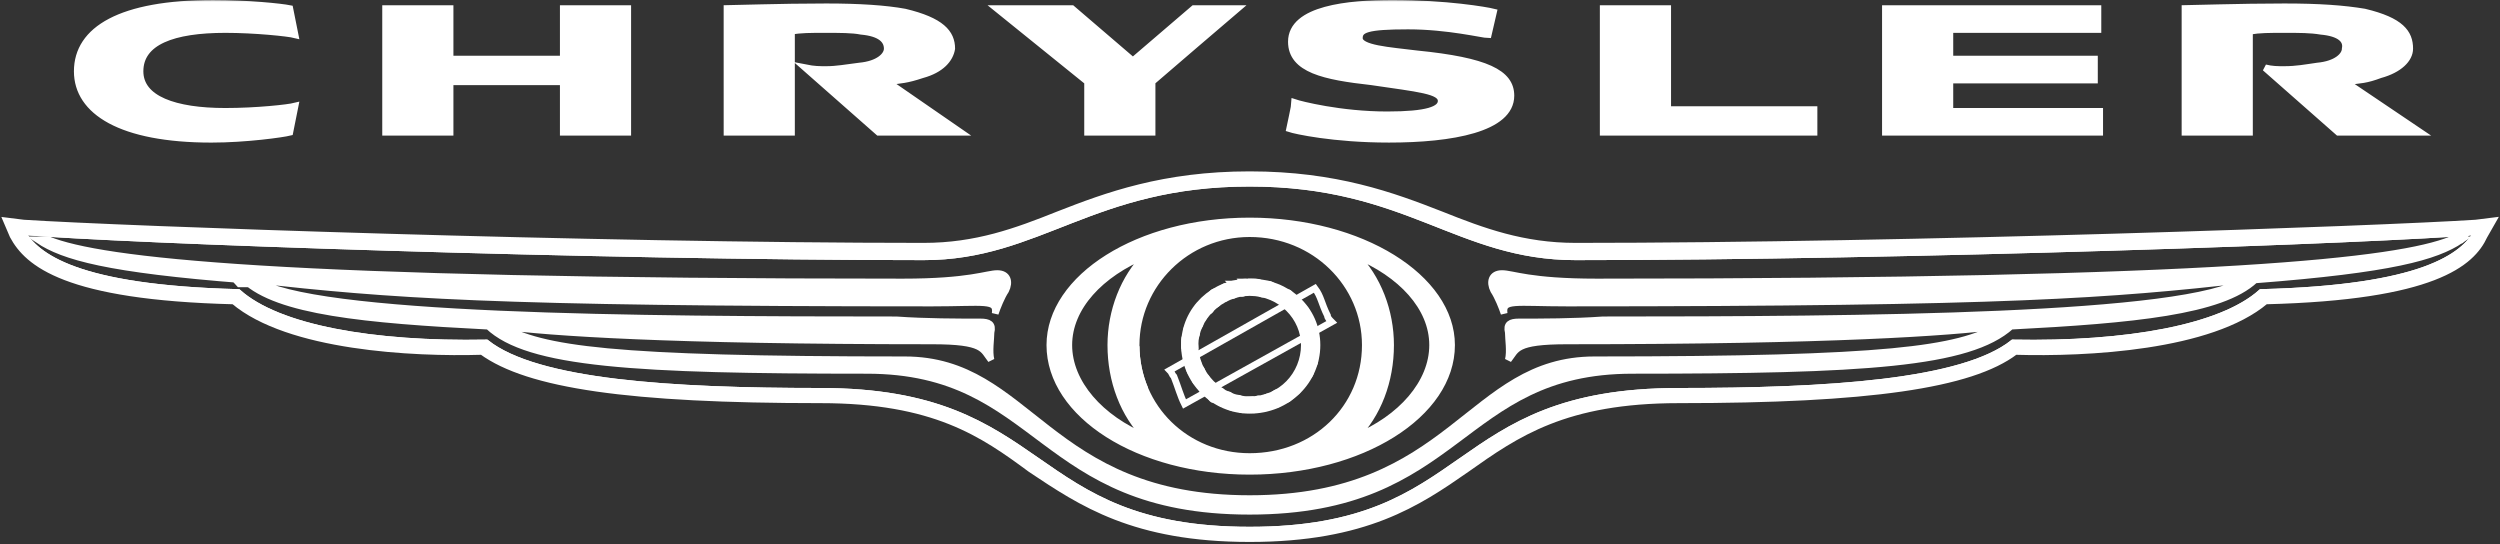 <?xml version="1.0" encoding="UTF-8"?> <svg xmlns="http://www.w3.org/2000/svg" width="744" height="162" viewBox="0 0 744 162" fill="none"><rect x="0" y="0" width="744" height="162" fill="#333333" stroke="none"/> <mask id="path-1-outside-1_54_81" maskUnits="userSpaceOnUse" x="0" y="0" width="744" height="162" fill="black"> <rect fill="white" width="744" height="162"></rect> <path fill-rule="evenodd" clip-rule="evenodd" d="M672.951 87.056C661.058 97.689 632.895 102.701 599.103 102.076C584.074 113.968 544.019 116.47 499.585 116.47C430.116 116.47 439.497 157.777 371.904 157.777C304.311 157.777 313.072 116.47 244.223 116.47C199.785 116.47 159.729 113.964 144.71 102.076C110.909 102.701 82.746 97.689 70.853 87.056C22.662 85.801 10.77 76.415 6.387 68.9C35.806 71.407 177.255 76.415 274.892 76.415C309.315 76.415 324.964 54.506 371.904 54.506C418.849 54.506 433.868 76.415 468.916 76.415C566.553 76.415 708.003 71.407 737.426 68.9C733.034 76.41 721.146 85.796 672.951 87.056Z"></path> <path fill-rule="evenodd" clip-rule="evenodd" d="M431.983 102.697C431.983 123.351 405.075 140.251 371.9 140.251C338.729 140.251 312.442 123.351 312.442 102.697C312.442 82.67 338.729 65.769 371.9 65.769C405.075 65.769 431.983 82.67 431.983 102.697ZM371.9 69.531C353.123 69.531 338.103 84.55 338.103 102.697C338.103 121.479 353.123 135.873 371.9 135.873C391.302 135.873 406.322 121.479 406.322 102.697C406.322 84.55 391.302 69.531 371.9 69.531ZM403.195 75.79C410.083 82.67 413.836 92.69 413.836 102.697C413.836 113.339 410.083 123.351 403.195 130.24C416.968 124.606 426.35 113.964 426.35 102.697C426.35 91.43 416.963 81.423 403.195 75.79ZM330.589 102.697C330.589 92.686 334.346 82.67 341.23 75.79C327.457 81.423 318.071 91.435 318.071 102.697C318.071 113.96 327.457 124.606 341.23 130.24C334.346 123.351 330.589 113.343 330.589 102.697Z"></path> <path fill-rule="evenodd" clip-rule="evenodd" d="M340.74 115.8C339.004 111.869 338.106 107.62 338.103 103.322V103.025C338.129 107.416 339.026 111.758 340.74 115.8Z"></path> <path fill-rule="evenodd" clip-rule="evenodd" d="M388.175 102.697C388.175 111.458 381.295 118.972 371.9 118.972C363.139 118.972 355.629 111.458 355.629 102.697C355.629 94.557 363.139 87.052 371.9 87.052C381.295 87.056 388.175 94.561 388.175 102.697ZM371.9 83.924C361.263 83.924 352.497 92.055 352.497 102.697C352.497 113.338 361.263 122.099 371.9 122.099C383.162 122.099 391.927 113.338 391.927 102.697C391.927 92.055 383.167 83.924 371.9 83.924Z"></path> <path fill-rule="evenodd" clip-rule="evenodd" d="M370.023 83.924C370.649 83.924 371.9 83.924 371.9 84.55L373.776 86.422C373.151 87.056 372.525 87.056 371.9 86.422L370.023 83.924ZM366.892 84.55H368.768L371.274 86.422C370.644 87.056 369.398 87.677 369.398 87.056L366.892 84.55ZM363.764 86.422C363.764 85.175 365.02 85.175 365.641 85.175L368.147 87.056C367.521 87.682 366.896 88.302 366.271 87.682L363.764 86.422ZM360.633 87.677C360.633 87.052 361.883 86.422 362.509 87.052L365.015 87.677C365.015 88.924 364.39 88.924 363.76 88.924L360.633 87.677ZM358.131 90.183C358.131 88.928 359.382 88.928 359.382 88.928L362.513 89.553C362.493 89.879 362.355 90.186 362.125 90.417C361.895 90.648 361.588 90.787 361.263 90.809L358.131 90.183ZM356.254 92.69C356.254 91.434 356.884 90.809 357.505 90.809H360.633C360.633 92.055 360.007 92.69 359.382 92.69H356.254ZM354.378 95.191C354.378 94.557 355.004 93.936 355.629 93.936L358.131 93.311C358.756 93.936 358.131 94.557 357.505 95.191H354.378ZM353.123 98.323C353.123 97.689 353.748 97.068 353.748 97.068L356.88 95.821C357.505 96.447 356.88 97.068 356.25 97.693L353.123 98.323ZM352.497 102.076C352.497 100.82 352.497 100.195 353.123 100.195L355.629 98.323C356.254 98.949 356.254 99.57 355.629 100.195L352.497 102.076ZM353.123 105.203C352.497 104.578 352.497 103.322 353.123 103.322L354.999 101.45C355.629 102.076 355.629 102.697 355.629 103.322L353.123 105.203ZM353.748 108.33C353.123 107.705 353.123 107.084 353.123 106.449L354.999 103.943C355.629 104.578 356.25 105.199 355.629 105.824L353.748 108.33ZM354.999 111.462C354.374 110.837 353.748 110.216 354.374 109.59L355.625 107.084C356.25 107.084 356.875 108.33 356.25 108.33L354.999 111.462ZM356.88 113.964C355.629 113.964 355.629 112.717 355.629 112.717L356.88 109.59C357.505 109.59 358.131 110.837 357.505 111.462L356.88 113.964ZM358.756 116.47C358.131 116.47 357.505 115.845 357.505 115.215L358.131 112.087C358.756 112.087 359.382 112.722 359.382 113.343L358.756 116.47ZM361.263 118.972C360.633 118.972 360.012 117.716 360.012 117.091V114.585C360.637 114.585 361.263 114.585 361.263 115.21V118.972ZM364.39 120.223C363.76 120.223 362.513 119.597 362.513 118.976L361.888 116.47C363.139 115.845 363.764 116.47 363.764 117.096L364.39 120.223ZM367.517 121.478C366.892 121.478 365.641 120.844 365.641 120.844L364.39 117.716C365.641 117.091 366.266 117.716 366.266 118.351L367.517 121.478ZM371.274 121.478C370.019 122.104 369.398 122.104 368.768 121.478L367.517 118.972C368.142 118.346 368.768 118.346 369.393 118.972L371.274 121.478ZM374.406 121.478C373.78 122.104 372.53 122.104 372.53 121.478L370.653 119.597C370.653 118.972 371.904 118.972 372.53 118.972L374.406 121.478ZM377.533 120.848C376.908 121.483 376.282 121.483 375.657 121.483L373.151 119.602C373.776 118.976 374.401 118.355 375.027 118.976L377.533 120.848ZM380.66 119.597C380.66 120.223 379.414 120.844 378.789 120.223L376.282 118.976C376.282 118.351 377.533 117.721 378.163 118.351L380.66 119.597ZM383.788 118.351C383.162 118.976 382.541 118.976 381.916 118.976L378.789 117.721C379.414 117.096 380.035 116.475 380.66 117.096L383.788 118.351ZM386.294 115.845C386.294 116.47 385.048 117.091 384.422 117.091L381.295 116.466C381.92 115.84 382.541 115.21 383.167 115.21L386.294 115.845ZM388.175 113.343C388.175 113.968 387.549 114.589 386.919 114.589H383.792C383.792 113.964 384.427 113.343 385.048 113.343H388.175ZM390.056 110.211C390.056 111.458 389.421 112.083 388.8 112.083L385.673 112.717C385.673 112.083 386.298 111.462 386.919 110.837L390.056 110.211ZM391.302 107.084C391.302 108.33 390.677 108.956 390.056 108.956L387.549 110.211C386.915 109.586 387.549 108.956 388.175 108.33L391.302 107.084ZM391.302 103.948C391.927 104.582 391.302 105.829 391.302 105.829L388.175 107.709C388.175 107.084 388.175 105.829 388.8 105.829L391.302 103.948ZM391.302 100.816C391.927 101.45 391.927 102.697 391.302 102.697L388.796 104.578C388.17 103.943 388.17 103.322 388.796 102.697L391.302 100.816ZM390.677 97.689C391.302 98.323 391.302 98.944 391.302 99.57L388.796 102.076C388.17 101.45 388.17 100.82 388.796 100.195L390.677 97.689ZM389.421 94.561C390.056 95.196 390.677 95.817 390.056 96.442L388.8 98.949C388.175 98.949 387.554 97.693 387.554 97.068L389.421 94.561ZM387.549 91.43C388.796 92.055 388.796 92.685 388.796 93.311L387.549 96.438C386.915 95.812 386.294 95.191 386.294 94.557L387.549 91.43ZM385.668 89.549C386.294 89.549 386.915 90.183 386.915 90.804L386.289 93.931C385.966 93.909 385.662 93.771 385.433 93.542C385.203 93.313 385.065 93.008 385.043 92.685L385.668 89.549ZM383.167 87.056C383.792 87.056 384.422 88.302 384.422 88.302V91.43C383.788 91.43 383.167 90.804 383.167 90.183V87.056ZM380.035 85.796C380.66 85.796 381.29 86.422 381.29 86.422L381.916 89.549C381.29 89.549 380.66 89.549 380.66 88.924L380.035 85.796ZM376.908 84.55C377.533 84.55 378.163 84.55 378.789 85.175L379.414 88.302C378.789 88.302 378.168 88.302 377.533 87.677L376.908 84.55ZM373.151 83.924C373.776 83.924 375.027 83.924 375.027 84.55L376.903 87.056C376.278 87.682 375.027 87.682 375.027 87.056L373.151 83.924Z"></path> <path fill-rule="evenodd" clip-rule="evenodd" d="M352.497 120.223C351.246 117.717 350.621 115.215 349.37 112.084C348.745 111.458 348.745 110.837 348.119 110.212L391.306 85.797C393.187 88.303 393.187 90.184 395.059 93.937C395.059 94.562 395.694 95.192 396.314 95.817L352.497 120.223Z"></path> <path fill-rule="evenodd" clip-rule="evenodd" d="M736.787 66.394C707.998 68.275 567.804 73.283 468.911 73.283C453.266 73.283 441.378 68.896 428.856 63.892C414.462 58.263 397.561 52 371.9 52C346.238 52 329.342 58.259 314.944 63.892C302.426 68.896 290.538 73.283 274.888 73.283C175.996 73.283 35.801 68.275 7.008 66.394L2 65.769L3.876 70.156C8.259 78.296 19.526 88.303 69.593 89.554C85.868 103.327 122.797 105.208 143.45 104.582C157.219 114.594 187.263 118.977 244.219 118.977C278.02 118.977 292.414 128.988 306.808 139.63C321.828 149.642 337.473 160.283 371.9 160.283C406.322 160.283 421.971 149.642 436.37 139.63C451.39 128.988 465.784 118.977 499.585 118.977C555.911 118.977 586.581 114.59 599.729 104.582C621.007 105.208 657.936 103.327 674.211 89.554C724.278 88.307 735.545 78.296 739.298 70.156L741.804 65.769L736.787 66.394ZM672.951 87.056C661.058 97.689 632.895 102.701 599.103 102.076C584.074 113.968 544.019 116.47 499.585 116.47C430.116 116.47 439.497 157.777 371.904 157.777C304.311 157.777 313.072 116.47 244.223 116.47C199.785 116.47 159.729 113.964 144.71 102.076C110.909 102.701 82.746 97.689 70.853 87.056C22.662 85.801 10.77 76.415 6.387 68.9C35.806 71.407 177.255 76.415 274.892 76.415C309.315 76.415 324.964 54.506 371.904 54.506C418.849 54.506 433.868 76.415 468.916 76.415C566.553 76.415 708.003 71.407 737.426 68.9C733.034 76.41 721.146 85.796 672.951 87.056Z"></path> <path fill-rule="evenodd" clip-rule="evenodd" d="M732.413 69.531L734.294 68.896C734.294 68.896 733.659 70.151 732.413 71.402H729.286C731.162 70.781 732.413 69.531 732.413 69.531Z"></path> <path fill-rule="evenodd" clip-rule="evenodd" d="M729.281 71.402C713.627 77.661 661.058 83.925 475.166 83.925C455.138 83.925 450.139 81.418 446.998 81.418C443.871 81.418 443.245 83.925 444.501 86.417C445.747 88.298 446.998 91.425 447.628 93.306C446.994 88.919 450.755 90.179 466.4 90.179C599.094 90.179 627.878 87.673 667.943 83.29C651.042 94.557 554.03 95.192 477.042 95.192C468.281 95.817 458.895 95.817 452.006 95.817C449.5 95.817 448.253 96.443 448.879 98.944C448.879 100.816 449.504 104.578 448.879 107.084C451.385 103.948 450.76 101.451 466.405 101.451C545.27 101.451 580.317 98.944 594.716 97.064C582.202 103.943 562.796 107.084 474.545 107.084C436.991 107.084 432.608 148.391 371.9 148.391C311.191 148.391 306.808 107.084 269.254 107.084C181.004 107.084 161.601 103.948 149.083 97.064C163.478 98.944 198.525 101.451 277.39 101.451C293.039 101.451 292.414 103.948 294.916 107.084C294.29 104.578 294.916 100.816 294.916 98.944C295.541 96.438 294.29 95.817 291.784 95.817C284.9 95.817 275.513 95.817 266.753 95.192C189.769 95.192 92.757 94.557 75.857 83.29C115.917 87.677 144.705 90.179 277.394 90.179C293.044 90.179 296.797 88.924 296.171 93.306C296.801 91.425 298.047 88.298 299.303 86.417C300.554 83.92 299.928 81.418 296.801 81.418C293.669 81.418 288.661 83.925 268.633 83.925C82.12 83.925 30.172 77.657 14.522 71.402H11.395C18.905 76.41 32.048 80.163 72.729 83.295C82.746 92.69 108.407 95.196 145.331 97.068C157.223 108.335 189.143 110.216 257.992 110.216C309.94 110.216 308.689 152.143 371.904 152.143C435.115 152.143 433.868 110.216 485.816 110.216C554.665 110.216 585.96 108.335 598.473 97.068C634.776 95.196 661.063 92.69 671.083 83.295C711.764 80.168 724.903 76.415 732.417 71.402H729.281Z"></path> <path fill-rule="evenodd" clip-rule="evenodd" d="M71.214 82.912L69.66 82.387C69.66 82.387 70.178 83.427 71.214 84.463H73.804C72.25 83.948 71.214 82.912 71.214 82.912ZM477.116 39.364H539.846V32.626H496.302V2.558H477.116V39.364ZM114.759 2.558V39.364H133.937V24.33H167.635V39.364H186.813V2.558H167.635V17.592H133.937V2.558H114.759ZM355.297 2.558L337.151 18.11L319.005 2.558H296.714L323.671 24.33V39.364H342.853V24.33C343.371 23.812 368.251 2.558 368.251 2.558H355.297ZM561.1 39.364H624.863V33.144H580.279V23.812H623.305V17.592H580.279V8.778H624.341V2.558H561.1V39.364ZM384.321 12.408C384.321 20.7 394.179 22.776 408.166 24.33C422.164 26.406 428.902 26.92 428.902 30.032C428.902 32.622 424.754 34.18 412.832 34.18C398.841 34.18 386.919 31.072 385.361 30.55C385.361 31.068 383.803 38.324 383.803 38.324C385.361 38.842 396.769 41.432 413.357 41.432C432.014 41.432 449.642 38.324 449.642 28.471C449.642 21.732 442.386 18.102 421.646 16.03C413.353 14.994 404.539 14.476 404.539 11.364C404.539 8.774 406.615 7.734 419.055 7.734C430.978 7.734 441.342 10.328 442.9 10.328L444.461 3.594C442.386 3.076 430.463 1 414.393 1C401.435 1.004 384.321 2.558 384.321 12.408ZM23 21.222C23 33.144 35.962 41.436 62.918 41.436C73.286 41.436 84.172 39.882 86.245 39.364L87.799 31.59C85.723 32.108 76.391 33.144 67.062 33.144C52.032 33.144 41.664 29.514 41.664 21.222C41.664 12.408 51.514 8.778 67.062 8.778C75.876 8.778 85.727 9.814 87.799 10.332L86.245 2.558C83.654 2.036 73.804 1.004 63.432 1.004C35.962 1.004 23 8.778 23 21.222ZM216.364 39.364H235.542V9.296C238.132 8.778 241.244 8.778 245.392 8.778C250.054 8.778 253.684 8.778 256.278 9.296C261.98 9.814 264.052 11.89 264.052 14.48C264.052 16.552 261.462 19.146 255.756 19.664C251.608 20.186 249.018 20.7 245.906 20.7C243.83 20.7 242.276 20.7 239.686 20.182L261.458 39.36H285.825L264.052 24.326C268.2 23.808 269.754 23.808 274.42 22.254C280.122 20.7 282.716 17.592 283.231 14.48C283.231 9.814 280.122 6.184 269.236 3.594C263.534 2.558 255.756 2.036 245.91 2.036C231.912 2.036 217.918 2.558 216.36 2.558L216.364 39.364ZM669.44 39.364V9.296C672.555 8.778 675.146 8.778 679.812 8.778C684.478 8.778 687.586 8.778 690.694 9.296C696.4 9.814 698.476 11.89 697.95 14.48C697.95 16.552 695.36 19.146 689.658 19.664C686.024 20.186 683.434 20.7 679.808 20.7C677.732 20.7 676.174 20.7 674.102 20.182L695.882 39.36H720.244L697.95 24.326C702.616 23.808 704.174 23.808 708.322 22.254C714.02 20.7 717.128 17.592 717.128 14.48C717.128 9.814 714.538 6.184 703.656 3.594C697.432 2.558 690.176 2.036 679.812 2.036C666.332 2.036 651.816 2.558 650.258 2.558V39.364H669.44Z"></path> </mask> <path fill-rule="evenodd" clip-rule="evenodd" d="M431.983 102.697C431.983 123.351 405.075 140.251 371.9 140.251C338.729 140.251 312.442 123.351 312.442 102.697C312.442 82.67 338.729 65.769 371.9 65.769C405.075 65.769 431.983 82.67 431.983 102.697ZM371.9 69.531C353.123 69.531 338.103 84.55 338.103 102.697C338.103 121.479 353.123 135.873 371.9 135.873C391.302 135.873 406.322 121.479 406.322 102.697C406.322 84.55 391.302 69.531 371.9 69.531ZM403.195 75.79C410.083 82.67 413.836 92.69 413.836 102.697C413.836 113.339 410.083 123.351 403.195 130.24C416.968 124.606 426.35 113.964 426.35 102.697C426.35 91.43 416.963 81.423 403.195 75.79ZM330.589 102.697C330.589 92.686 334.346 82.67 341.23 75.79C327.457 81.423 318.071 91.435 318.071 102.697C318.071 113.96 327.457 124.606 341.23 130.24C334.346 123.351 330.589 113.343 330.589 102.697Z" fill="white"></path> <path fill-rule="evenodd" clip-rule="evenodd" d="M340.74 115.8C339.004 111.869 338.106 107.62 338.103 103.322V103.025C338.129 107.416 339.026 111.758 340.74 115.8Z" fill="#D0B26F"></path> <path fill-rule="evenodd" clip-rule="evenodd" d="M388.175 102.697C388.175 111.458 381.295 118.972 371.9 118.972C363.139 118.972 355.629 111.458 355.629 102.697C355.629 94.557 363.139 87.052 371.9 87.052C381.295 87.056 388.175 94.561 388.175 102.697ZM371.9 83.924C361.263 83.924 352.497 92.055 352.497 102.697C352.497 113.338 361.263 122.099 371.9 122.099C383.162 122.099 391.927 113.338 391.927 102.697C391.927 92.055 383.167 83.924 371.9 83.924Z" fill="white"></path> <path fill-rule="evenodd" clip-rule="evenodd" d="M370.023 83.924C370.649 83.924 371.9 83.924 371.9 84.55L373.776 86.422C373.151 87.056 372.525 87.056 371.9 86.422L370.023 83.924ZM366.892 84.55H368.768L371.274 86.422C370.644 87.056 369.398 87.677 369.398 87.056L366.892 84.55ZM363.764 86.422C363.764 85.175 365.02 85.175 365.641 85.175L368.147 87.056C367.521 87.682 366.896 88.302 366.271 87.682L363.764 86.422ZM360.633 87.677C360.633 87.052 361.883 86.422 362.509 87.052L365.015 87.677C365.015 88.924 364.39 88.924 363.76 88.924L360.633 87.677ZM358.131 90.183C358.131 88.928 359.382 88.928 359.382 88.928L362.513 89.553C362.493 89.879 362.355 90.186 362.125 90.417C361.895 90.648 361.588 90.787 361.263 90.809L358.131 90.183ZM356.254 92.69C356.254 91.434 356.884 90.809 357.505 90.809H360.633C360.633 92.055 360.007 92.69 359.382 92.69H356.254ZM354.378 95.191C354.378 94.557 355.004 93.936 355.629 93.936L358.131 93.311C358.756 93.936 358.131 94.557 357.505 95.191H354.378ZM353.123 98.323C353.123 97.689 353.748 97.068 353.748 97.068L356.88 95.821C357.505 96.447 356.88 97.068 356.25 97.693L353.123 98.323ZM352.497 102.076C352.497 100.82 352.497 100.195 353.123 100.195L355.629 98.323C356.254 98.949 356.254 99.57 355.629 100.195L352.497 102.076ZM353.123 105.203C352.497 104.578 352.497 103.322 353.123 103.322L354.999 101.45C355.629 102.076 355.629 102.697 355.629 103.322L353.123 105.203ZM353.748 108.33C353.123 107.705 353.123 107.084 353.123 106.449L354.999 103.943C355.629 104.578 356.25 105.199 355.629 105.824L353.748 108.33ZM354.999 111.462C354.374 110.837 353.748 110.216 354.374 109.59L355.625 107.084C356.25 107.084 356.875 108.33 356.25 108.33L354.999 111.462ZM356.88 113.964C355.629 113.964 355.629 112.717 355.629 112.717L356.88 109.59C357.505 109.59 358.131 110.837 357.505 111.462L356.88 113.964ZM358.756 116.47C358.131 116.47 357.505 115.845 357.505 115.215L358.131 112.087C358.756 112.087 359.382 112.722 359.382 113.343L358.756 116.47ZM361.263 118.972C360.633 118.972 360.012 117.716 360.012 117.091V114.585C360.637 114.585 361.263 114.585 361.263 115.21V118.972ZM364.39 120.223C363.76 120.223 362.513 119.597 362.513 118.976L361.888 116.47C363.139 115.845 363.764 116.47 363.764 117.096L364.39 120.223ZM367.517 121.478C366.892 121.478 365.641 120.844 365.641 120.844L364.39 117.716C365.641 117.091 366.266 117.716 366.266 118.351L367.517 121.478ZM371.274 121.478C370.019 122.104 369.398 122.104 368.768 121.478L367.517 118.972C368.142 118.346 368.768 118.346 369.393 118.972L371.274 121.478ZM374.406 121.478C373.78 122.104 372.53 122.104 372.53 121.478L370.653 119.597C370.653 118.972 371.904 118.972 372.53 118.972L374.406 121.478ZM377.533 120.848C376.908 121.483 376.282 121.483 375.657 121.483L373.151 119.602C373.776 118.976 374.401 118.355 375.027 118.976L377.533 120.848ZM380.66 119.597C380.66 120.223 379.414 120.844 378.789 120.223L376.282 118.976C376.282 118.351 377.533 117.721 378.163 118.351L380.66 119.597ZM383.788 118.351C383.162 118.976 382.541 118.976 381.916 118.976L378.789 117.721C379.414 117.096 380.035 116.475 380.66 117.096L383.788 118.351ZM386.294 115.845C386.294 116.47 385.048 117.091 384.422 117.091L381.295 116.466C381.92 115.84 382.541 115.21 383.167 115.21L386.294 115.845ZM388.175 113.343C388.175 113.968 387.549 114.589 386.919 114.589H383.792C383.792 113.964 384.427 113.343 385.048 113.343H388.175ZM390.056 110.211C390.056 111.458 389.421 112.083 388.8 112.083L385.673 112.717C385.673 112.083 386.298 111.462 386.919 110.837L390.056 110.211ZM391.302 107.084C391.302 108.33 390.677 108.956 390.056 108.956L387.549 110.211C386.915 109.586 387.549 108.956 388.175 108.33L391.302 107.084ZM391.302 103.948C391.927 104.582 391.302 105.829 391.302 105.829L388.175 107.709C388.175 107.084 388.175 105.829 388.8 105.829L391.302 103.948ZM391.302 100.816C391.927 101.45 391.927 102.697 391.302 102.697L388.796 104.578C388.17 103.943 388.17 103.322 388.796 102.697L391.302 100.816ZM390.677 97.689C391.302 98.323 391.302 98.944 391.302 99.57L388.796 102.076C388.17 101.45 388.17 100.82 388.796 100.195L390.677 97.689ZM389.421 94.561C390.056 95.196 390.677 95.817 390.056 96.442L388.8 98.949C388.175 98.949 387.554 97.693 387.554 97.068L389.421 94.561ZM387.549 91.43C388.796 92.055 388.796 92.685 388.796 93.311L387.549 96.438C386.915 95.812 386.294 95.191 386.294 94.557L387.549 91.43ZM385.668 89.549C386.294 89.549 386.915 90.183 386.915 90.804L386.289 93.931C385.966 93.909 385.662 93.771 385.433 93.542C385.203 93.313 385.065 93.008 385.043 92.685L385.668 89.549ZM383.167 87.056C383.792 87.056 384.422 88.302 384.422 88.302V91.43C383.788 91.43 383.167 90.804 383.167 90.183V87.056ZM380.035 85.796C380.66 85.796 381.29 86.422 381.29 86.422L381.916 89.549C381.29 89.549 380.66 89.549 380.66 88.924L380.035 85.796ZM376.908 84.55C377.533 84.55 378.163 84.55 378.789 85.175L379.414 88.302C378.789 88.302 378.168 88.302 377.533 87.677L376.908 84.55ZM373.151 83.924C373.776 83.924 375.027 83.924 375.027 84.55L376.903 87.056C376.278 87.682 375.027 87.682 375.027 87.056L373.151 83.924Z" fill="#9B895D"></path> <path fill-rule="evenodd" clip-rule="evenodd" d="M736.787 66.394C707.998 68.275 567.804 73.283 468.911 73.283C453.266 73.283 441.378 68.896 428.856 63.892C414.462 58.263 397.561 52 371.9 52C346.238 52 329.342 58.259 314.944 63.892C302.426 68.896 290.538 73.283 274.888 73.283C175.996 73.283 35.801 68.275 7.008 66.394L2 65.769L3.876 70.156C8.259 78.296 19.526 88.303 69.593 89.554C85.868 103.327 122.797 105.208 143.45 104.582C157.219 114.594 187.263 118.977 244.219 118.977C278.02 118.977 292.414 128.988 306.808 139.63C321.828 149.642 337.473 160.283 371.9 160.283C406.322 160.283 421.971 149.642 436.37 139.63C451.39 128.988 465.784 118.977 499.585 118.977C555.911 118.977 586.581 114.59 599.729 104.582C621.007 105.208 657.936 103.327 674.211 89.554C724.278 88.307 735.545 78.296 739.298 70.156L741.804 65.769L736.787 66.394ZM672.951 87.056C661.058 97.689 632.895 102.701 599.103 102.076C584.074 113.968 544.019 116.47 499.585 116.47C430.116 116.47 439.497 157.777 371.904 157.777C304.311 157.777 313.072 116.47 244.223 116.47C199.785 116.47 159.729 113.964 144.71 102.076C110.909 102.701 82.746 97.689 70.853 87.056C22.662 85.801 10.77 76.415 6.387 68.9C35.806 71.407 177.255 76.415 274.892 76.415C309.315 76.415 324.964 54.506 371.904 54.506C418.849 54.506 433.868 76.415 468.916 76.415C566.553 76.415 708.003 71.407 737.426 68.9C733.034 76.41 721.146 85.796 672.951 87.056Z" fill="white"></path> <path fill-rule="evenodd" clip-rule="evenodd" d="M732.413 69.531L734.294 68.896C734.294 68.896 733.659 70.151 732.413 71.402H729.286C731.162 70.781 732.413 69.531 732.413 69.531Z" fill="white"></path> <path fill-rule="evenodd" clip-rule="evenodd" d="M729.281 71.402C713.627 77.661 661.058 83.925 475.166 83.925C455.138 83.925 450.139 81.418 446.998 81.418C443.871 81.418 443.245 83.925 444.501 86.417C445.747 88.298 446.998 91.425 447.628 93.306C446.994 88.919 450.755 90.179 466.4 90.179C599.094 90.179 627.878 87.673 667.943 83.29C651.042 94.557 554.03 95.192 477.042 95.192C468.281 95.817 458.895 95.817 452.006 95.817C449.5 95.817 448.253 96.443 448.879 98.944C448.879 100.816 449.504 104.578 448.879 107.084C451.385 103.948 450.76 101.451 466.405 101.451C545.27 101.451 580.317 98.944 594.716 97.064C582.202 103.943 562.796 107.084 474.545 107.084C436.991 107.084 432.608 148.391 371.9 148.391C311.191 148.391 306.808 107.084 269.254 107.084C181.004 107.084 161.601 103.948 149.083 97.064C163.478 98.944 198.525 101.451 277.39 101.451C293.039 101.451 292.414 103.948 294.916 107.084C294.29 104.578 294.916 100.816 294.916 98.944C295.541 96.438 294.29 95.817 291.784 95.817C284.9 95.817 275.513 95.817 266.753 95.192C189.769 95.192 92.757 94.557 75.857 83.29C115.917 87.677 144.705 90.179 277.394 90.179C293.044 90.179 296.797 88.924 296.171 93.306C296.801 91.425 298.047 88.298 299.303 86.417C300.554 83.92 299.928 81.418 296.801 81.418C293.669 81.418 288.661 83.925 268.633 83.925C82.12 83.925 30.172 77.657 14.522 71.402H11.395C18.905 76.41 32.048 80.163 72.729 83.295C82.746 92.69 108.407 95.196 145.331 97.068C157.223 108.335 189.143 110.216 257.992 110.216C309.94 110.216 308.689 152.143 371.904 152.143C435.115 152.143 433.868 110.216 485.816 110.216C554.665 110.216 585.96 108.335 598.473 97.068C634.776 95.196 661.063 92.69 671.083 83.295C711.764 80.168 724.903 76.415 732.417 71.402H729.281Z" fill="white"></path> <path fill-rule="evenodd" clip-rule="evenodd" d="M71.214 82.912L69.66 82.387C69.66 82.387 70.178 83.427 71.214 84.463H73.804C72.25 83.948 71.214 82.912 71.214 82.912ZM477.116 39.364H539.846V32.626H496.302V2.558H477.116V39.364ZM114.759 2.558V39.364H133.937V24.33H167.635V39.364H186.813V2.558H167.635V17.592H133.937V2.558H114.759ZM355.297 2.558L337.151 18.11L319.005 2.558H296.714L323.671 24.33V39.364H342.853V24.33C343.371 23.812 368.251 2.558 368.251 2.558H355.297ZM561.1 39.364H624.863V33.144H580.279V23.812H623.305V17.592H580.279V8.778H624.341V2.558H561.1V39.364ZM384.321 12.408C384.321 20.7 394.179 22.776 408.166 24.33C422.164 26.406 428.902 26.92 428.902 30.032C428.902 32.622 424.754 34.18 412.832 34.18C398.841 34.18 386.919 31.072 385.361 30.55C385.361 31.068 383.803 38.324 383.803 38.324C385.361 38.842 396.769 41.432 413.357 41.432C432.014 41.432 449.642 38.324 449.642 28.471C449.642 21.732 442.386 18.102 421.646 16.03C413.353 14.994 404.539 14.476 404.539 11.364C404.539 8.774 406.615 7.734 419.055 7.734C430.978 7.734 441.342 10.328 442.9 10.328L444.461 3.594C442.386 3.076 430.463 1 414.393 1C401.435 1.004 384.321 2.558 384.321 12.408ZM23 21.222C23 33.144 35.962 41.436 62.918 41.436C73.286 41.436 84.172 39.882 86.245 39.364L87.799 31.59C85.723 32.108 76.391 33.144 67.062 33.144C52.032 33.144 41.664 29.514 41.664 21.222C41.664 12.408 51.514 8.778 67.062 8.778C75.876 8.778 85.727 9.814 87.799 10.332L86.245 2.558C83.654 2.036 73.804 1.004 63.432 1.004C35.962 1.004 23 8.778 23 21.222ZM216.364 39.364H235.542V9.296C238.132 8.778 241.244 8.778 245.392 8.778C250.054 8.778 253.684 8.778 256.278 9.296C261.98 9.814 264.052 11.89 264.052 14.48C264.052 16.552 261.462 19.146 255.756 19.664C251.608 20.186 249.018 20.7 245.906 20.7C243.83 20.7 242.276 20.7 239.686 20.182L261.458 39.36H285.825L264.052 24.326C268.2 23.808 269.754 23.808 274.42 22.254C280.122 20.7 282.716 17.592 283.231 14.48C283.231 9.814 280.122 6.184 269.236 3.594C263.534 2.558 255.756 2.036 245.91 2.036C231.912 2.036 217.918 2.558 216.36 2.558L216.364 39.364ZM669.44 39.364V9.296C672.555 8.778 675.146 8.778 679.812 8.778C684.478 8.778 687.586 8.778 690.694 9.296C696.4 9.814 698.476 11.89 697.95 14.48C697.95 16.552 695.36 19.146 689.658 19.664C686.024 20.186 683.434 20.7 679.808 20.7C677.732 20.7 676.174 20.7 674.102 20.182L695.882 39.36H720.244L697.95 24.326C702.616 23.808 704.174 23.808 708.322 22.254C714.02 20.7 717.128 17.592 717.128 14.48C717.128 9.814 714.538 6.184 703.656 3.594C697.432 2.558 690.176 2.036 679.812 2.036C666.332 2.036 651.816 2.558 650.258 2.558V39.364H669.44Z" fill="white"></path> <path fill-rule="evenodd" clip-rule="evenodd" d="M672.951 87.056C661.058 97.689 632.895 102.701 599.103 102.076C584.074 113.968 544.019 116.47 499.585 116.47C430.116 116.47 439.497 157.777 371.904 157.777C304.311 157.777 313.072 116.47 244.223 116.47C199.785 116.47 159.729 113.964 144.71 102.076C110.909 102.701 82.746 97.689 70.853 87.056C22.662 85.801 10.77 76.415 6.387 68.9C35.806 71.407 177.255 76.415 274.892 76.415C309.315 76.415 324.964 54.506 371.904 54.506C418.849 54.506 433.868 76.415 468.916 76.415C566.553 76.415 708.003 71.407 737.426 68.9C733.034 76.41 721.146 85.796 672.951 87.056Z" stroke="white" stroke-width="2" mask="url(#path-1-outside-1_54_81)"></path> <path fill-rule="evenodd" clip-rule="evenodd" d="M431.983 102.697C431.983 123.351 405.075 140.251 371.9 140.251C338.729 140.251 312.442 123.351 312.442 102.697C312.442 82.67 338.729 65.769 371.9 65.769C405.075 65.769 431.983 82.67 431.983 102.697ZM371.9 69.531C353.123 69.531 338.103 84.55 338.103 102.697C338.103 121.479 353.123 135.873 371.9 135.873C391.302 135.873 406.322 121.479 406.322 102.697C406.322 84.55 391.302 69.531 371.9 69.531ZM403.195 75.79C410.083 82.67 413.836 92.69 413.836 102.697C413.836 113.339 410.083 123.351 403.195 130.24C416.968 124.606 426.35 113.964 426.35 102.697C426.35 91.43 416.963 81.423 403.195 75.79ZM330.589 102.697C330.589 92.686 334.346 82.67 341.23 75.79C327.457 81.423 318.071 91.435 318.071 102.697C318.071 113.96 327.457 124.606 341.23 130.24C334.346 123.351 330.589 113.343 330.589 102.697Z" stroke="white" stroke-width="2" mask="url(#path-1-outside-1_54_81)"></path> <path fill-rule="evenodd" clip-rule="evenodd" d="M340.74 115.8C339.004 111.869 338.106 107.62 338.103 103.322V103.025C338.129 107.416 339.026 111.758 340.74 115.8Z" stroke="white" stroke-width="2" mask="url(#path-1-outside-1_54_81)"></path> <path fill-rule="evenodd" clip-rule="evenodd" d="M388.175 102.697C388.175 111.458 381.295 118.972 371.9 118.972C363.139 118.972 355.629 111.458 355.629 102.697C355.629 94.557 363.139 87.052 371.9 87.052C381.295 87.056 388.175 94.561 388.175 102.697ZM371.9 83.924C361.263 83.924 352.497 92.055 352.497 102.697C352.497 113.338 361.263 122.099 371.9 122.099C383.162 122.099 391.927 113.338 391.927 102.697C391.927 92.055 383.167 83.924 371.9 83.924Z" stroke="white" stroke-width="2" mask="url(#path-1-outside-1_54_81)"></path> <path fill-rule="evenodd" clip-rule="evenodd" d="M370.023 83.924C370.649 83.924 371.9 83.924 371.9 84.55L373.776 86.422C373.151 87.056 372.525 87.056 371.9 86.422L370.023 83.924ZM366.892 84.55H368.768L371.274 86.422C370.644 87.056 369.398 87.677 369.398 87.056L366.892 84.55ZM363.764 86.422C363.764 85.175 365.02 85.175 365.641 85.175L368.147 87.056C367.521 87.682 366.896 88.302 366.271 87.682L363.764 86.422ZM360.633 87.677C360.633 87.052 361.883 86.422 362.509 87.052L365.015 87.677C365.015 88.924 364.39 88.924 363.76 88.924L360.633 87.677ZM358.131 90.183C358.131 88.928 359.382 88.928 359.382 88.928L362.513 89.553C362.493 89.879 362.355 90.186 362.125 90.417C361.895 90.648 361.588 90.787 361.263 90.809L358.131 90.183ZM356.254 92.69C356.254 91.434 356.884 90.809 357.505 90.809H360.633C360.633 92.055 360.007 92.69 359.382 92.69H356.254ZM354.378 95.191C354.378 94.557 355.004 93.936 355.629 93.936L358.131 93.311C358.756 93.936 358.131 94.557 357.505 95.191H354.378ZM353.123 98.323C353.123 97.689 353.748 97.068 353.748 97.068L356.88 95.821C357.505 96.447 356.88 97.068 356.25 97.693L353.123 98.323ZM352.497 102.076C352.497 100.82 352.497 100.195 353.123 100.195L355.629 98.323C356.254 98.949 356.254 99.57 355.629 100.195L352.497 102.076ZM353.123 105.203C352.497 104.578 352.497 103.322 353.123 103.322L354.999 101.45C355.629 102.076 355.629 102.697 355.629 103.322L353.123 105.203ZM353.748 108.33C353.123 107.705 353.123 107.084 353.123 106.449L354.999 103.943C355.629 104.578 356.25 105.199 355.629 105.824L353.748 108.33ZM354.999 111.462C354.374 110.837 353.748 110.216 354.374 109.59L355.625 107.084C356.25 107.084 356.875 108.33 356.25 108.33L354.999 111.462ZM356.88 113.964C355.629 113.964 355.629 112.717 355.629 112.717L356.88 109.59C357.505 109.59 358.131 110.837 357.505 111.462L356.88 113.964ZM358.756 116.47C358.131 116.47 357.505 115.845 357.505 115.215L358.131 112.087C358.756 112.087 359.382 112.722 359.382 113.343L358.756 116.47ZM361.263 118.972C360.633 118.972 360.012 117.716 360.012 117.091V114.585C360.637 114.585 361.263 114.585 361.263 115.21V118.972ZM364.39 120.223C363.76 120.223 362.513 119.597 362.513 118.976L361.888 116.47C363.139 115.845 363.764 116.47 363.764 117.096L364.39 120.223ZM367.517 121.478C366.892 121.478 365.641 120.844 365.641 120.844L364.39 117.716C365.641 117.091 366.266 117.716 366.266 118.351L367.517 121.478ZM371.274 121.478C370.019 122.104 369.398 122.104 368.768 121.478L367.517 118.972C368.142 118.346 368.768 118.346 369.393 118.972L371.274 121.478ZM374.406 121.478C373.78 122.104 372.53 122.104 372.53 121.478L370.653 119.597C370.653 118.972 371.904 118.972 372.53 118.972L374.406 121.478ZM377.533 120.848C376.908 121.483 376.282 121.483 375.657 121.483L373.151 119.602C373.776 118.976 374.401 118.355 375.027 118.976L377.533 120.848ZM380.66 119.597C380.66 120.223 379.414 120.844 378.789 120.223L376.282 118.976C376.282 118.351 377.533 117.721 378.163 118.351L380.66 119.597ZM383.788 118.351C383.162 118.976 382.541 118.976 381.916 118.976L378.789 117.721C379.414 117.096 380.035 116.475 380.66 117.096L383.788 118.351ZM386.294 115.845C386.294 116.47 385.048 117.091 384.422 117.091L381.295 116.466C381.92 115.84 382.541 115.21 383.167 115.21L386.294 115.845ZM388.175 113.343C388.175 113.968 387.549 114.589 386.919 114.589H383.792C383.792 113.964 384.427 113.343 385.048 113.343H388.175ZM390.056 110.211C390.056 111.458 389.421 112.083 388.8 112.083L385.673 112.717C385.673 112.083 386.298 111.462 386.919 110.837L390.056 110.211ZM391.302 107.084C391.302 108.33 390.677 108.956 390.056 108.956L387.549 110.211C386.915 109.586 387.549 108.956 388.175 108.33L391.302 107.084ZM391.302 103.948C391.927 104.582 391.302 105.829 391.302 105.829L388.175 107.709C388.175 107.084 388.175 105.829 388.8 105.829L391.302 103.948ZM391.302 100.816C391.927 101.45 391.927 102.697 391.302 102.697L388.796 104.578C388.17 103.943 388.17 103.322 388.796 102.697L391.302 100.816ZM390.677 97.689C391.302 98.323 391.302 98.944 391.302 99.57L388.796 102.076C388.17 101.45 388.17 100.82 388.796 100.195L390.677 97.689ZM389.421 94.561C390.056 95.196 390.677 95.817 390.056 96.442L388.8 98.949C388.175 98.949 387.554 97.693 387.554 97.068L389.421 94.561ZM387.549 91.43C388.796 92.055 388.796 92.685 388.796 93.311L387.549 96.438C386.915 95.812 386.294 95.191 386.294 94.557L387.549 91.43ZM385.668 89.549C386.294 89.549 386.915 90.183 386.915 90.804L386.289 93.931C385.966 93.909 385.662 93.771 385.433 93.542C385.203 93.313 385.065 93.008 385.043 92.685L385.668 89.549ZM383.167 87.056C383.792 87.056 384.422 88.302 384.422 88.302V91.43C383.788 91.43 383.167 90.804 383.167 90.183V87.056ZM380.035 85.796C380.66 85.796 381.29 86.422 381.29 86.422L381.916 89.549C381.29 89.549 380.66 89.549 380.66 88.924L380.035 85.796ZM376.908 84.55C377.533 84.55 378.163 84.55 378.789 85.175L379.414 88.302C378.789 88.302 378.168 88.302 377.533 87.677L376.908 84.55ZM373.151 83.924C373.776 83.924 375.027 83.924 375.027 84.55L376.903 87.056C376.278 87.682 375.027 87.682 375.027 87.056L373.151 83.924Z" stroke="white" stroke-width="2" mask="url(#path-1-outside-1_54_81)"></path> <path fill-rule="evenodd" clip-rule="evenodd" d="M352.497 120.223C351.246 117.717 350.621 115.215 349.37 112.084C348.745 111.458 348.745 110.837 348.119 110.212L391.306 85.797C393.187 88.303 393.187 90.184 395.059 93.937C395.059 94.562 395.694 95.192 396.314 95.817L352.497 120.223Z" stroke="white" stroke-width="2" mask="url(#path-1-outside-1_54_81)"></path> <path fill-rule="evenodd" clip-rule="evenodd" d="M736.787 66.394C707.998 68.275 567.804 73.283 468.911 73.283C453.266 73.283 441.378 68.896 428.856 63.892C414.462 58.263 397.561 52 371.9 52C346.238 52 329.342 58.259 314.944 63.892C302.426 68.896 290.538 73.283 274.888 73.283C175.996 73.283 35.801 68.275 7.008 66.394L2 65.769L3.876 70.156C8.259 78.296 19.526 88.303 69.593 89.554C85.868 103.327 122.797 105.208 143.45 104.582C157.219 114.594 187.263 118.977 244.219 118.977C278.02 118.977 292.414 128.988 306.808 139.63C321.828 149.642 337.473 160.283 371.9 160.283C406.322 160.283 421.971 149.642 436.37 139.63C451.39 128.988 465.784 118.977 499.585 118.977C555.911 118.977 586.581 114.59 599.729 104.582C621.007 105.208 657.936 103.327 674.211 89.554C724.278 88.307 735.545 78.296 739.298 70.156L741.804 65.769L736.787 66.394ZM672.951 87.056C661.058 97.689 632.895 102.701 599.103 102.076C584.074 113.968 544.019 116.47 499.585 116.47C430.116 116.47 439.497 157.777 371.904 157.777C304.311 157.777 313.072 116.47 244.223 116.47C199.785 116.47 159.729 113.964 144.71 102.076C110.909 102.701 82.746 97.689 70.853 87.056C22.662 85.801 10.77 76.415 6.387 68.9C35.806 71.407 177.255 76.415 274.892 76.415C309.315 76.415 324.964 54.506 371.904 54.506C418.849 54.506 433.868 76.415 468.916 76.415C566.553 76.415 708.003 71.407 737.426 68.9C733.034 76.41 721.146 85.796 672.951 87.056Z" stroke="white" stroke-width="2" mask="url(#path-1-outside-1_54_81)"></path> <path fill-rule="evenodd" clip-rule="evenodd" d="M732.413 69.531L734.294 68.896C734.294 68.896 733.659 70.151 732.413 71.402H729.286C731.162 70.781 732.413 69.531 732.413 69.531Z" stroke="white" stroke-width="2" mask="url(#path-1-outside-1_54_81)"></path> <path fill-rule="evenodd" clip-rule="evenodd" d="M729.281 71.402C713.627 77.661 661.058 83.925 475.166 83.925C455.138 83.925 450.139 81.418 446.998 81.418C443.871 81.418 443.245 83.925 444.501 86.417C445.747 88.298 446.998 91.425 447.628 93.306C446.994 88.919 450.755 90.179 466.4 90.179C599.094 90.179 627.878 87.673 667.943 83.29C651.042 94.557 554.03 95.192 477.042 95.192C468.281 95.817 458.895 95.817 452.006 95.817C449.5 95.817 448.253 96.443 448.879 98.944C448.879 100.816 449.504 104.578 448.879 107.084C451.385 103.948 450.76 101.451 466.405 101.451C545.27 101.451 580.317 98.944 594.716 97.064C582.202 103.943 562.796 107.084 474.545 107.084C436.991 107.084 432.608 148.391 371.9 148.391C311.191 148.391 306.808 107.084 269.254 107.084C181.004 107.084 161.601 103.948 149.083 97.064C163.478 98.944 198.525 101.451 277.39 101.451C293.039 101.451 292.414 103.948 294.916 107.084C294.29 104.578 294.916 100.816 294.916 98.944C295.541 96.438 294.29 95.817 291.784 95.817C284.9 95.817 275.513 95.817 266.753 95.192C189.769 95.192 92.757 94.557 75.857 83.29C115.917 87.677 144.705 90.179 277.394 90.179C293.044 90.179 296.797 88.924 296.171 93.306C296.801 91.425 298.047 88.298 299.303 86.417C300.554 83.92 299.928 81.418 296.801 81.418C293.669 81.418 288.661 83.925 268.633 83.925C82.12 83.925 30.172 77.657 14.522 71.402H11.395C18.905 76.41 32.048 80.163 72.729 83.295C82.746 92.69 108.407 95.196 145.331 97.068C157.223 108.335 189.143 110.216 257.992 110.216C309.94 110.216 308.689 152.143 371.904 152.143C435.115 152.143 433.868 110.216 485.816 110.216C554.665 110.216 585.96 108.335 598.473 97.068C634.776 95.196 661.063 92.69 671.083 83.295C711.764 80.168 724.903 76.415 732.417 71.402H729.281Z" stroke="white" stroke-width="2" mask="url(#path-1-outside-1_54_81)"></path> <path fill-rule="evenodd" clip-rule="evenodd" d="M71.214 82.912L69.66 82.387C69.66 82.387 70.178 83.427 71.214 84.463H73.804C72.25 83.948 71.214 82.912 71.214 82.912ZM477.116 39.364H539.846V32.626H496.302V2.558H477.116V39.364ZM114.759 2.558V39.364H133.937V24.33H167.635V39.364H186.813V2.558H167.635V17.592H133.937V2.558H114.759ZM355.297 2.558L337.151 18.11L319.005 2.558H296.714L323.671 24.33V39.364H342.853V24.33C343.371 23.812 368.251 2.558 368.251 2.558H355.297ZM561.1 39.364H624.863V33.144H580.279V23.812H623.305V17.592H580.279V8.778H624.341V2.558H561.1V39.364ZM384.321 12.408C384.321 20.7 394.179 22.776 408.166 24.33C422.164 26.406 428.902 26.92 428.902 30.032C428.902 32.622 424.754 34.18 412.832 34.18C398.841 34.18 386.919 31.072 385.361 30.55C385.361 31.068 383.803 38.324 383.803 38.324C385.361 38.842 396.769 41.432 413.357 41.432C432.014 41.432 449.642 38.324 449.642 28.471C449.642 21.732 442.386 18.102 421.646 16.03C413.353 14.994 404.539 14.476 404.539 11.364C404.539 8.774 406.615 7.734 419.055 7.734C430.978 7.734 441.342 10.328 442.9 10.328L444.461 3.594C442.386 3.076 430.463 1 414.393 1C401.435 1.004 384.321 2.558 384.321 12.408ZM23 21.222C23 33.144 35.962 41.436 62.918 41.436C73.286 41.436 84.172 39.882 86.245 39.364L87.799 31.59C85.723 32.108 76.391 33.144 67.062 33.144C52.032 33.144 41.664 29.514 41.664 21.222C41.664 12.408 51.514 8.778 67.062 8.778C75.876 8.778 85.727 9.814 87.799 10.332L86.245 2.558C83.654 2.036 73.804 1.004 63.432 1.004C35.962 1.004 23 8.778 23 21.222ZM216.364 39.364H235.542V9.296C238.132 8.778 241.244 8.778 245.392 8.778C250.054 8.778 253.684 8.778 256.278 9.296C261.98 9.814 264.052 11.89 264.052 14.48C264.052 16.552 261.462 19.146 255.756 19.664C251.608 20.186 249.018 20.7 245.906 20.7C243.83 20.7 242.276 20.7 239.686 20.182L261.458 39.36H285.825L264.052 24.326C268.2 23.808 269.754 23.808 274.42 22.254C280.122 20.7 282.716 17.592 283.231 14.48C283.231 9.814 280.122 6.184 269.236 3.594C263.534 2.558 255.756 2.036 245.91 2.036C231.912 2.036 217.918 2.558 216.36 2.558L216.364 39.364ZM669.44 39.364V9.296C672.555 8.778 675.146 8.778 679.812 8.778C684.478 8.778 687.586 8.778 690.694 9.296C696.4 9.814 698.476 11.89 697.95 14.48C697.95 16.552 695.36 19.146 689.658 19.664C686.024 20.186 683.434 20.7 679.808 20.7C677.732 20.7 676.174 20.7 674.102 20.182L695.882 39.36H720.244L697.95 24.326C702.616 23.808 704.174 23.808 708.322 22.254C714.02 20.7 717.128 17.592 717.128 14.48C717.128 9.814 714.538 6.184 703.656 3.594C697.432 2.558 690.176 2.036 679.812 2.036C666.332 2.036 651.816 2.558 650.258 2.558V39.364H669.44Z" stroke="white" stroke-width="2" mask="url(#path-1-outside-1_54_81)"></path> </svg> 